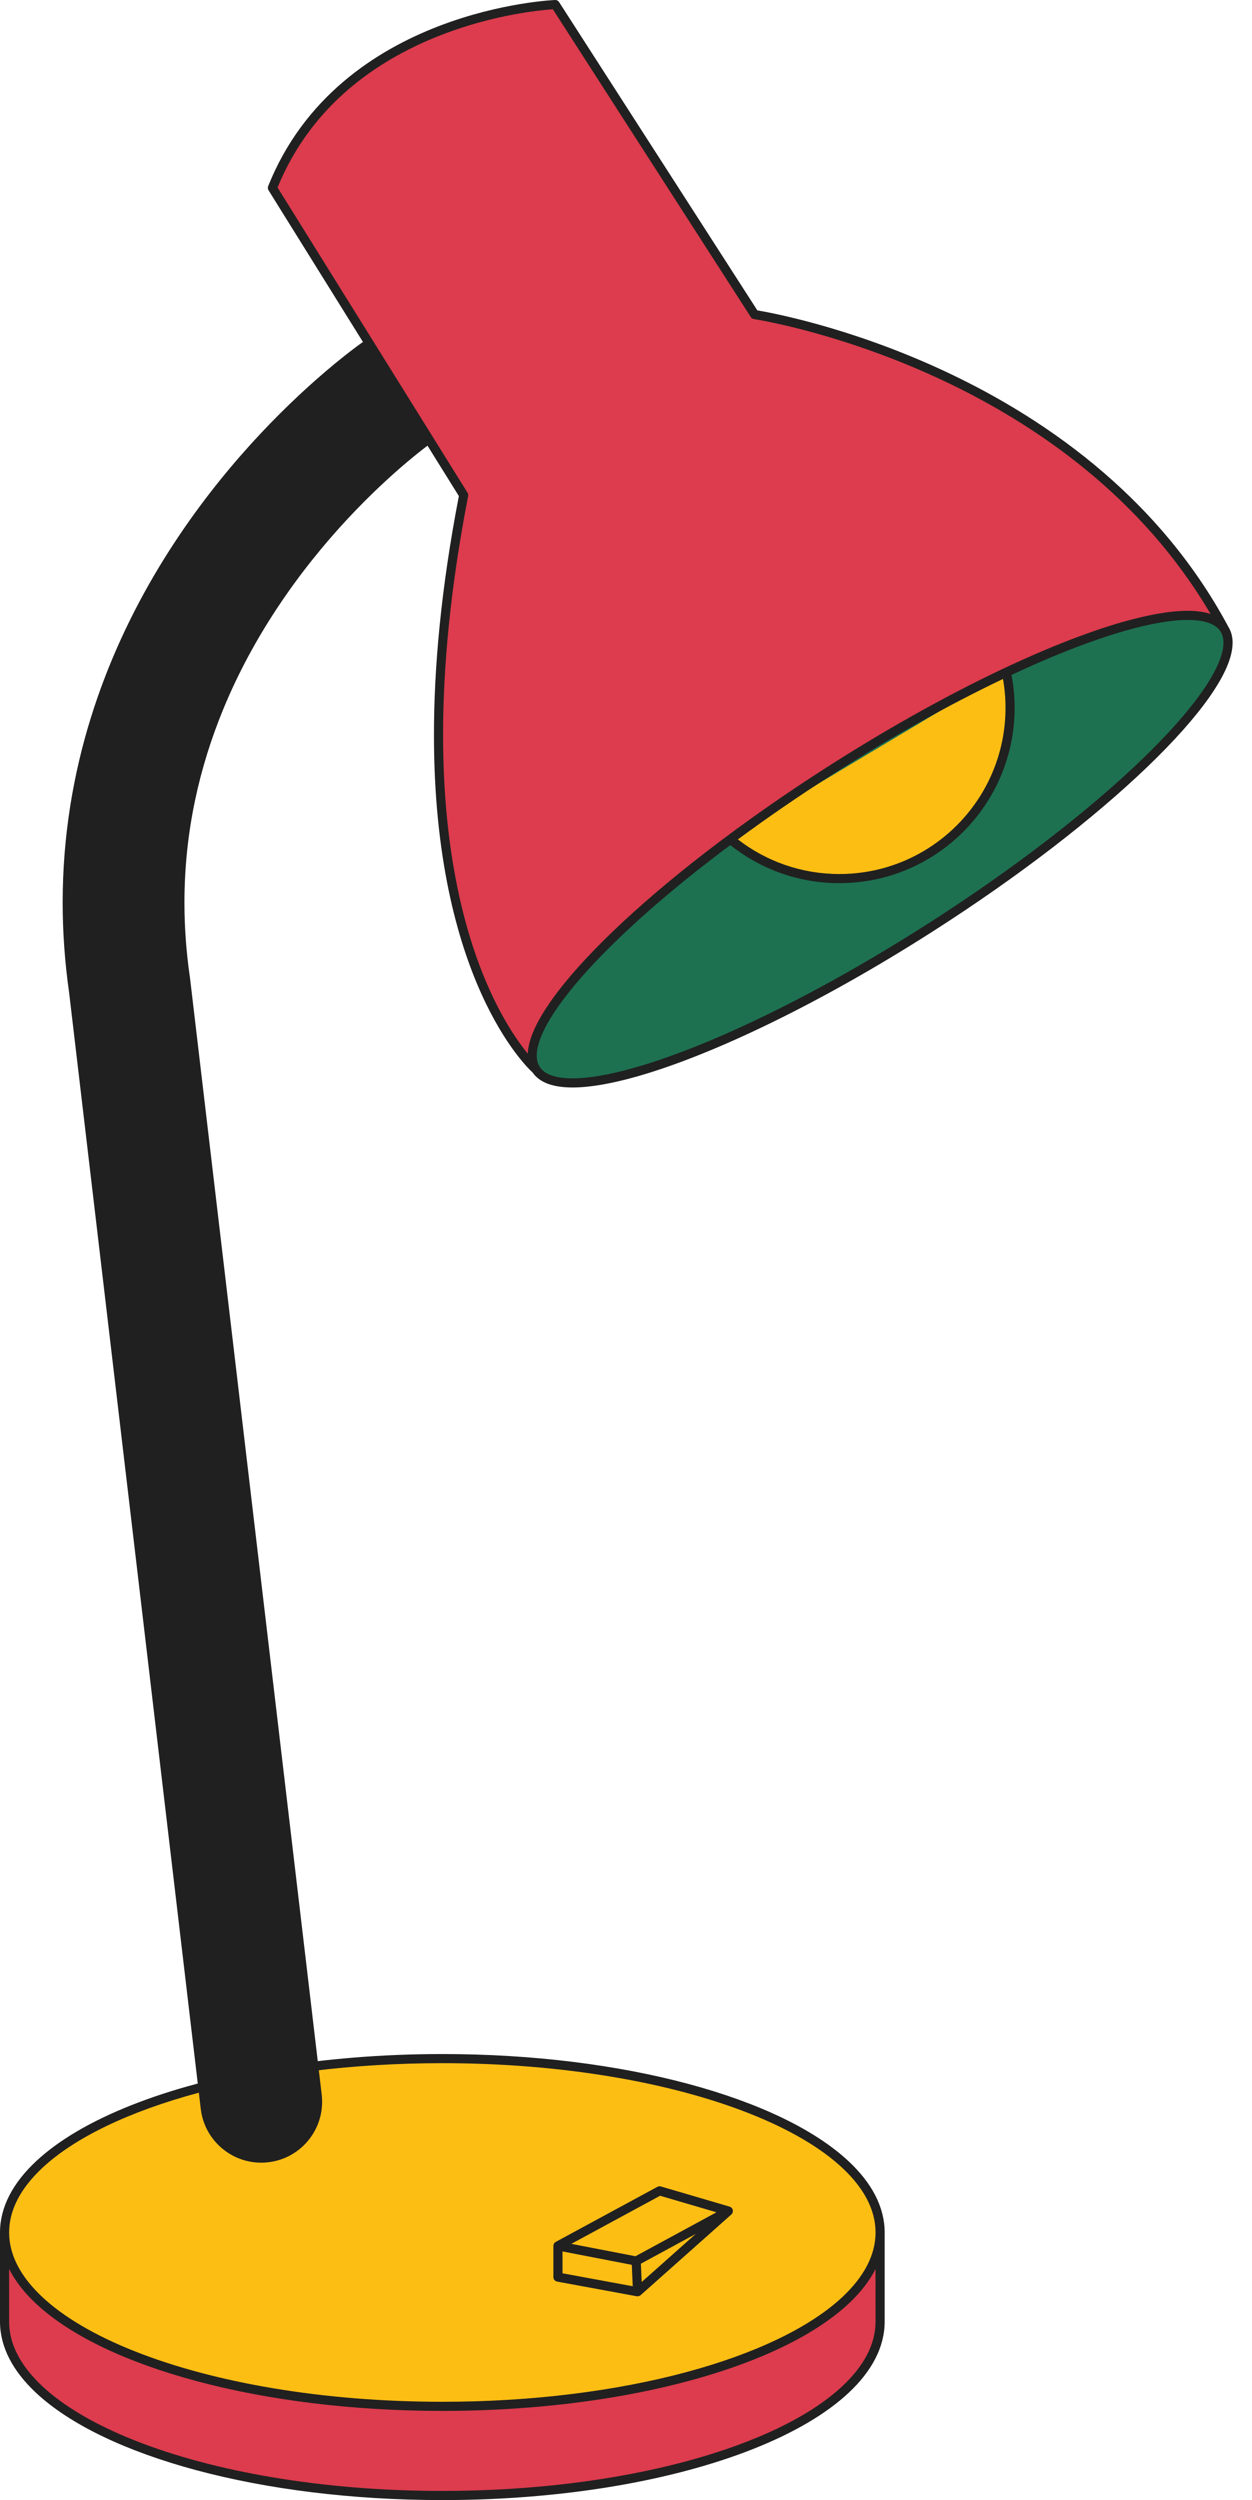 <?xml version="1.0" encoding="UTF-8" standalone="no"?><svg xmlns="http://www.w3.org/2000/svg" xmlns:xlink="http://www.w3.org/1999/xlink" fill="#000000" height="410.3" preserveAspectRatio="xMidYMid meet" version="1" viewBox="0.0 -0.0 205.6 410.3" width="205.6" zoomAndPan="magnify"><g id="change1_1"><path d="M144.529,366.39v14.633c0,15.759-32.186,28.535-71.889,28.535S0.75,396.782,0.75,381.023 v-14.633" fill="#dc3c4d"/></g><g id="change2_1"><path d="M144.529,366.39c0,15.759-32.186,28.535-71.889,28.535S0.75,382.149,0.75,366.39 s32.186-28.535,71.889-28.535S144.529,350.631,144.529,366.39z" fill="#fdbe14"/></g><g id="change3_1"><path d="M71.198,72.412l0.001,0.001l-0.016,0.011l-0.136,0.097c-0.136,0.097-0.36,0.26-0.663,0.487 c-0.606,0.454-1.529,1.166-2.694,2.124c-2.329,1.917-5.623,4.824-9.286,8.629 c-7.337,7.611-16.089,18.81-21.797,32.768c-3.813,9.316-6.315,19.834-6.318,31.601 c0,3.926,0.28,7.995,0.892,12.217l0.035,0.262l21.614,183.152c0.647,5.485-3.274,10.456-8.759,11.103 c-5.485,0.647-10.456-3.274-11.103-8.759L11.354,162.954l0.001-0c-0.724-5.08-1.065-10.029-1.065-14.823 c-0.002-10.974,1.768-21.137,4.623-30.322c2.855-9.189,6.787-17.405,11.116-24.599 c8.669-14.388,18.895-24.722,25.794-30.824c4.604-4.065,7.742-6.243,8.014-6.431 c4.549-3.132,10.775-1.984,13.908,2.565C76.872,63.061,75.73,69.275,71.198,72.412z" fill="#202020"/></g><g id="change1_2"><path d="M152.459,152.242c-31.222,19.953-60.219,30.361-64.765,23.247c0,0-25.789-22.555-11.853-94.223 l-31.41-50.433C55.933,2.077,90.882,0.75,90.882,0.75l32.737,50.875c0,0,53.858,8.098,77.141,51.607 C205.307,110.347,183.682,132.289,152.459,152.242z" fill="#dc3c4d"/></g><g id="change4_1"><path d="M152.761,152.242c-31.222,19.953-60.219,30.361-64.765,23.247 c-4.547-7.114,17.078-29.057,48.301-49.01s60.219-30.361,64.765-23.247S183.984,132.289,152.761,152.242z" fill="#1d7151"/></g><g id="change2_2"><path d="M165.234,110.184c0.417,1.924,0.637,3.922,0.637,5.972c0,15.484-12.553,28.037-28.037,28.037 c-6.961,0-13.329-2.537-18.231-6.736" fill="#fdbe14"/></g><g id="change3_2"><path d="M139.393,354.736c-5.608-5.255-14.816-9.631-26.365-12.732 c-11.548-3.096-25.439-4.899-40.388-4.899c-19.933,0.002-37.981,3.201-51.11,8.411 c-6.565,2.607-11.905,5.715-15.643,9.22C2.154,358.234,0,362.182,0,366.39v14.633 c0,4.208,2.154,8.155,5.886,11.654c5.608,5.254,14.816,9.63,26.365,12.732 c11.548,3.096,25.439,4.898,40.388,4.899c19.933-0.002,37.981-3.201,51.11-8.41 c6.565-2.607,11.905-5.715,15.643-9.22c3.732-3.498,5.886-7.446,5.886-11.654v-14.633 C145.279,362.182,143.125,358.234,139.393,354.736z M6.913,355.83c5.306-4.987,14.328-9.325,25.727-12.377 c11.399-3.057,25.172-4.848,40-4.848c19.77-0.002,37.667,3.186,50.557,8.305 c6.444,2.556,11.633,5.598,15.17,8.92c3.543,3.329,5.413,6.888,5.413,10.56 c0,3.672-1.87,7.231-5.413,10.56c-5.306,4.987-14.328,9.325-25.727,12.377 c-11.399,3.057-25.172,4.848-40,4.848c-19.77,0.002-37.667-3.186-50.557-8.305 c-6.444-2.556-11.633-5.598-15.17-8.92c-3.543-3.329-5.413-6.888-5.413-10.56 C1.5,362.718,3.37,359.159,6.913,355.83z M143.779,381.023c0,3.672-1.87,7.231-5.413,10.56 c-5.306,4.987-14.328,9.325-25.727,12.377c-11.399,3.057-25.172,4.848-40,4.848 c-19.77,0.002-37.667-3.186-50.557-8.305c-6.444-2.556-11.633-5.598-15.17-8.92 c-3.543-3.329-5.413-6.888-5.413-10.56v-8.637c1.006,1.985,2.49,3.88,4.386,5.657 c5.608,5.254,14.816,9.63,26.365,12.732c11.548,3.096,25.439,4.898,40.388,4.899 c19.933-0.002,37.981-3.201,51.11-8.41c6.565-2.607,11.905-5.715,15.643-9.22 c1.897-1.778,3.38-3.673,4.386-5.658L143.779,381.023z M91.49,374.451l13.073,2.409 c0.014,0.003,0.028-0.004,0.042-0.002c0.073,0.009,0.144,0.003,0.217-0.009c0.031-0.005,0.062-0.003,0.093-0.013 c0.087-0.026,0.167-0.071,0.242-0.13c0.011-0.008,0.025-0.01,0.035-0.019c0.001-0.001,0.001-0.002,0.002-0.003 c0.001-0.001,0.002-0.001,0.004-0.002l14.909-13.252c0.006-0.005,0.007-0.012,0.013-0.017 c0.065-0.061,0.119-0.131,0.158-0.21c0.009-0.018,0.012-0.038,0.02-0.057c0.025-0.062,0.042-0.127,0.05-0.194 c0.003-0.029,0.004-0.056,0.004-0.085c-0-0.026,0.006-0.051,0.003-0.077c-0.004-0.038-0.019-0.072-0.028-0.108 c-0.007-0.025-0.01-0.05-0.02-0.075c-0.031-0.084-0.075-0.161-0.132-0.227 c-0.002-0.003-0.003-0.006-0.005-0.009c-0.009-0.01-0.021-0.013-0.03-0.023c-0.052-0.052-0.11-0.096-0.176-0.132 c-0.025-0.014-0.05-0.025-0.077-0.036c-0.023-0.009-0.043-0.024-0.067-0.031l-11.295-3.313 c-0.19-0.056-0.395-0.034-0.568,0.06l-16.688,9.036c-0.054,0.029-0.099,0.069-0.143,0.109 c-0.011,0.01-0.024,0.016-0.034,0.026c-0.062,0.063-0.11,0.137-0.146,0.217 c-0.01,0.021-0.013,0.044-0.021,0.066c-0.022,0.064-0.036,0.129-0.04,0.198c-0.001,0.016-0.009,0.029-0.009,0.045 H90.876v5.12C90.876,374.076,91.134,374.385,91.49,374.451z M105.378,374.516l-0.134-3.002l9.008-4.884 L105.378,374.516z M108.399,360.364l9.253,2.715l-13.3,7.212l-10.526-2.035L108.399,360.364z M103.751,371.702 l0.157,3.512l-11.532-2.125l-0-3.587L103.751,371.702z" fill="#202020"/></g><g id="change3_3"><path d="M201.721,102.88l0.002-0.001h-0c-11.751-21.954-31.187-34.943-47.651-42.448 c-14.981-6.827-27.521-9.126-29.701-9.492L91.814,0.344c-0.144-0.223-0.394-0.354-0.659-0.344 c-0.051,0.003-8.857,0.337-19.154,4.308c-5.148,1.987-10.67,4.885-15.645,9.122 c-4.974,4.235-9.398,9.814-12.32,17.124c-0.088,0.221-0.066,0.473,0.06,0.675l31.257,50.187 c-2.93,15.159-4.091,28.136-4.091,39.173c-0.01,40.224,15.396,54.713,16.2,55.428 c0.591,0.855,1.469,1.476,2.541,1.865c1.13,0.411,2.477,0.594,4.028,0.595c2.857-0.002,6.418-0.629,10.563-1.803 c12.424-3.525,30.102-11.999,48.572-23.8c14.252-9.108,26.509-18.628,35.23-26.995 c4.36-4.185,7.837-8.08,10.242-11.515c2.398-3.441,3.764-6.398,3.779-8.881 C202.417,104.531,202.193,103.64,201.721,102.88z M86.665,172.925c-4.138-5.071-13.896-20.39-13.903-52.336 c0-11.003,1.161-23.977,4.117-39.18c0.036-0.185,0-0.38-0.1-0.54L45.578,30.771 c2.828-6.896,7.017-12.166,11.752-16.199c7.218-6.15,15.7-9.43,22.378-11.16 c3.338-0.866,6.224-1.344,8.271-1.606c1.023-0.131,1.837-0.208,2.392-0.252c0.166-0.013,0.301-0.023,0.42-0.03 l32.501,50.508c0.116,0.18,0.307,0.304,0.519,0.336c0,0,0.047,0.007,0.147,0.023 c1.545,0.25,15.092,2.598,31.028,10.117c15.203,7.172,32.542,19.055,43.806,38.252 c-1.076-0.349-2.328-0.515-3.763-0.516c-2.857,0.002-6.418,0.629-10.563,1.803 c-12.424,3.525-30.102,11.999-48.572,23.8c-14.252,9.108-26.509,18.627-35.23,26.995 c-4.36,4.185-7.837,8.08-10.242,11.515C88.122,167.656,86.785,170.507,86.665,172.925z M165.121,116.156 c-0,7.537-3.053,14.354-7.992,19.295c-4.94,4.939-11.757,7.992-19.295,7.992 c-6.276-0-12.049-2.12-16.66-5.679c4.817-3.551,10.017-7.132,15.526-10.653 c9.793-6.259,19.351-11.555,28.006-15.678C164.975,112.967,165.121,114.544,165.121,116.156z M200.915,105.484 c0.015,1.902-1.178,4.711-3.507,8.021c-3.483,4.976-9.433,11.12-17.165,17.7 c-7.733,6.582-17.251,13.61-27.886,20.406c-12.249,7.828-24.154,14.182-34.348,18.572 c-5.096,2.195-9.764,3.898-13.825,5.049c-4.06,1.152-7.517,1.748-10.154,1.746 c-1.43,0.001-2.615-0.176-3.514-0.504c-0.902-0.331-1.506-0.793-1.888-1.388 c-0.319-0.501-0.484-1.099-0.486-1.848c-0.015-1.903,1.178-4.711,3.507-8.021 c3.483-4.976,9.433-11.12,17.165-17.7c3.377-2.874,7.112-5.835,11.114-8.823 c4.914,3.91,11.139,6.25,17.905,6.25c15.899-0.001,28.787-12.888,28.787-28.787 c0-1.841-0.183-3.64-0.514-5.387c1.681-0.785,3.339-1.54,4.941-2.23c5.096-2.195,9.764-3.898,13.825-5.049 c4.059-1.152,7.517-1.748,10.154-1.746c1.43-0.001,2.615,0.176,3.514,0.505c0.902,0.331,1.506,0.793,1.888,1.388 l0.632-0.404l-0.632,0.404C200.748,104.137,200.914,104.736,200.915,105.484z" fill="#202020"/></g></svg>